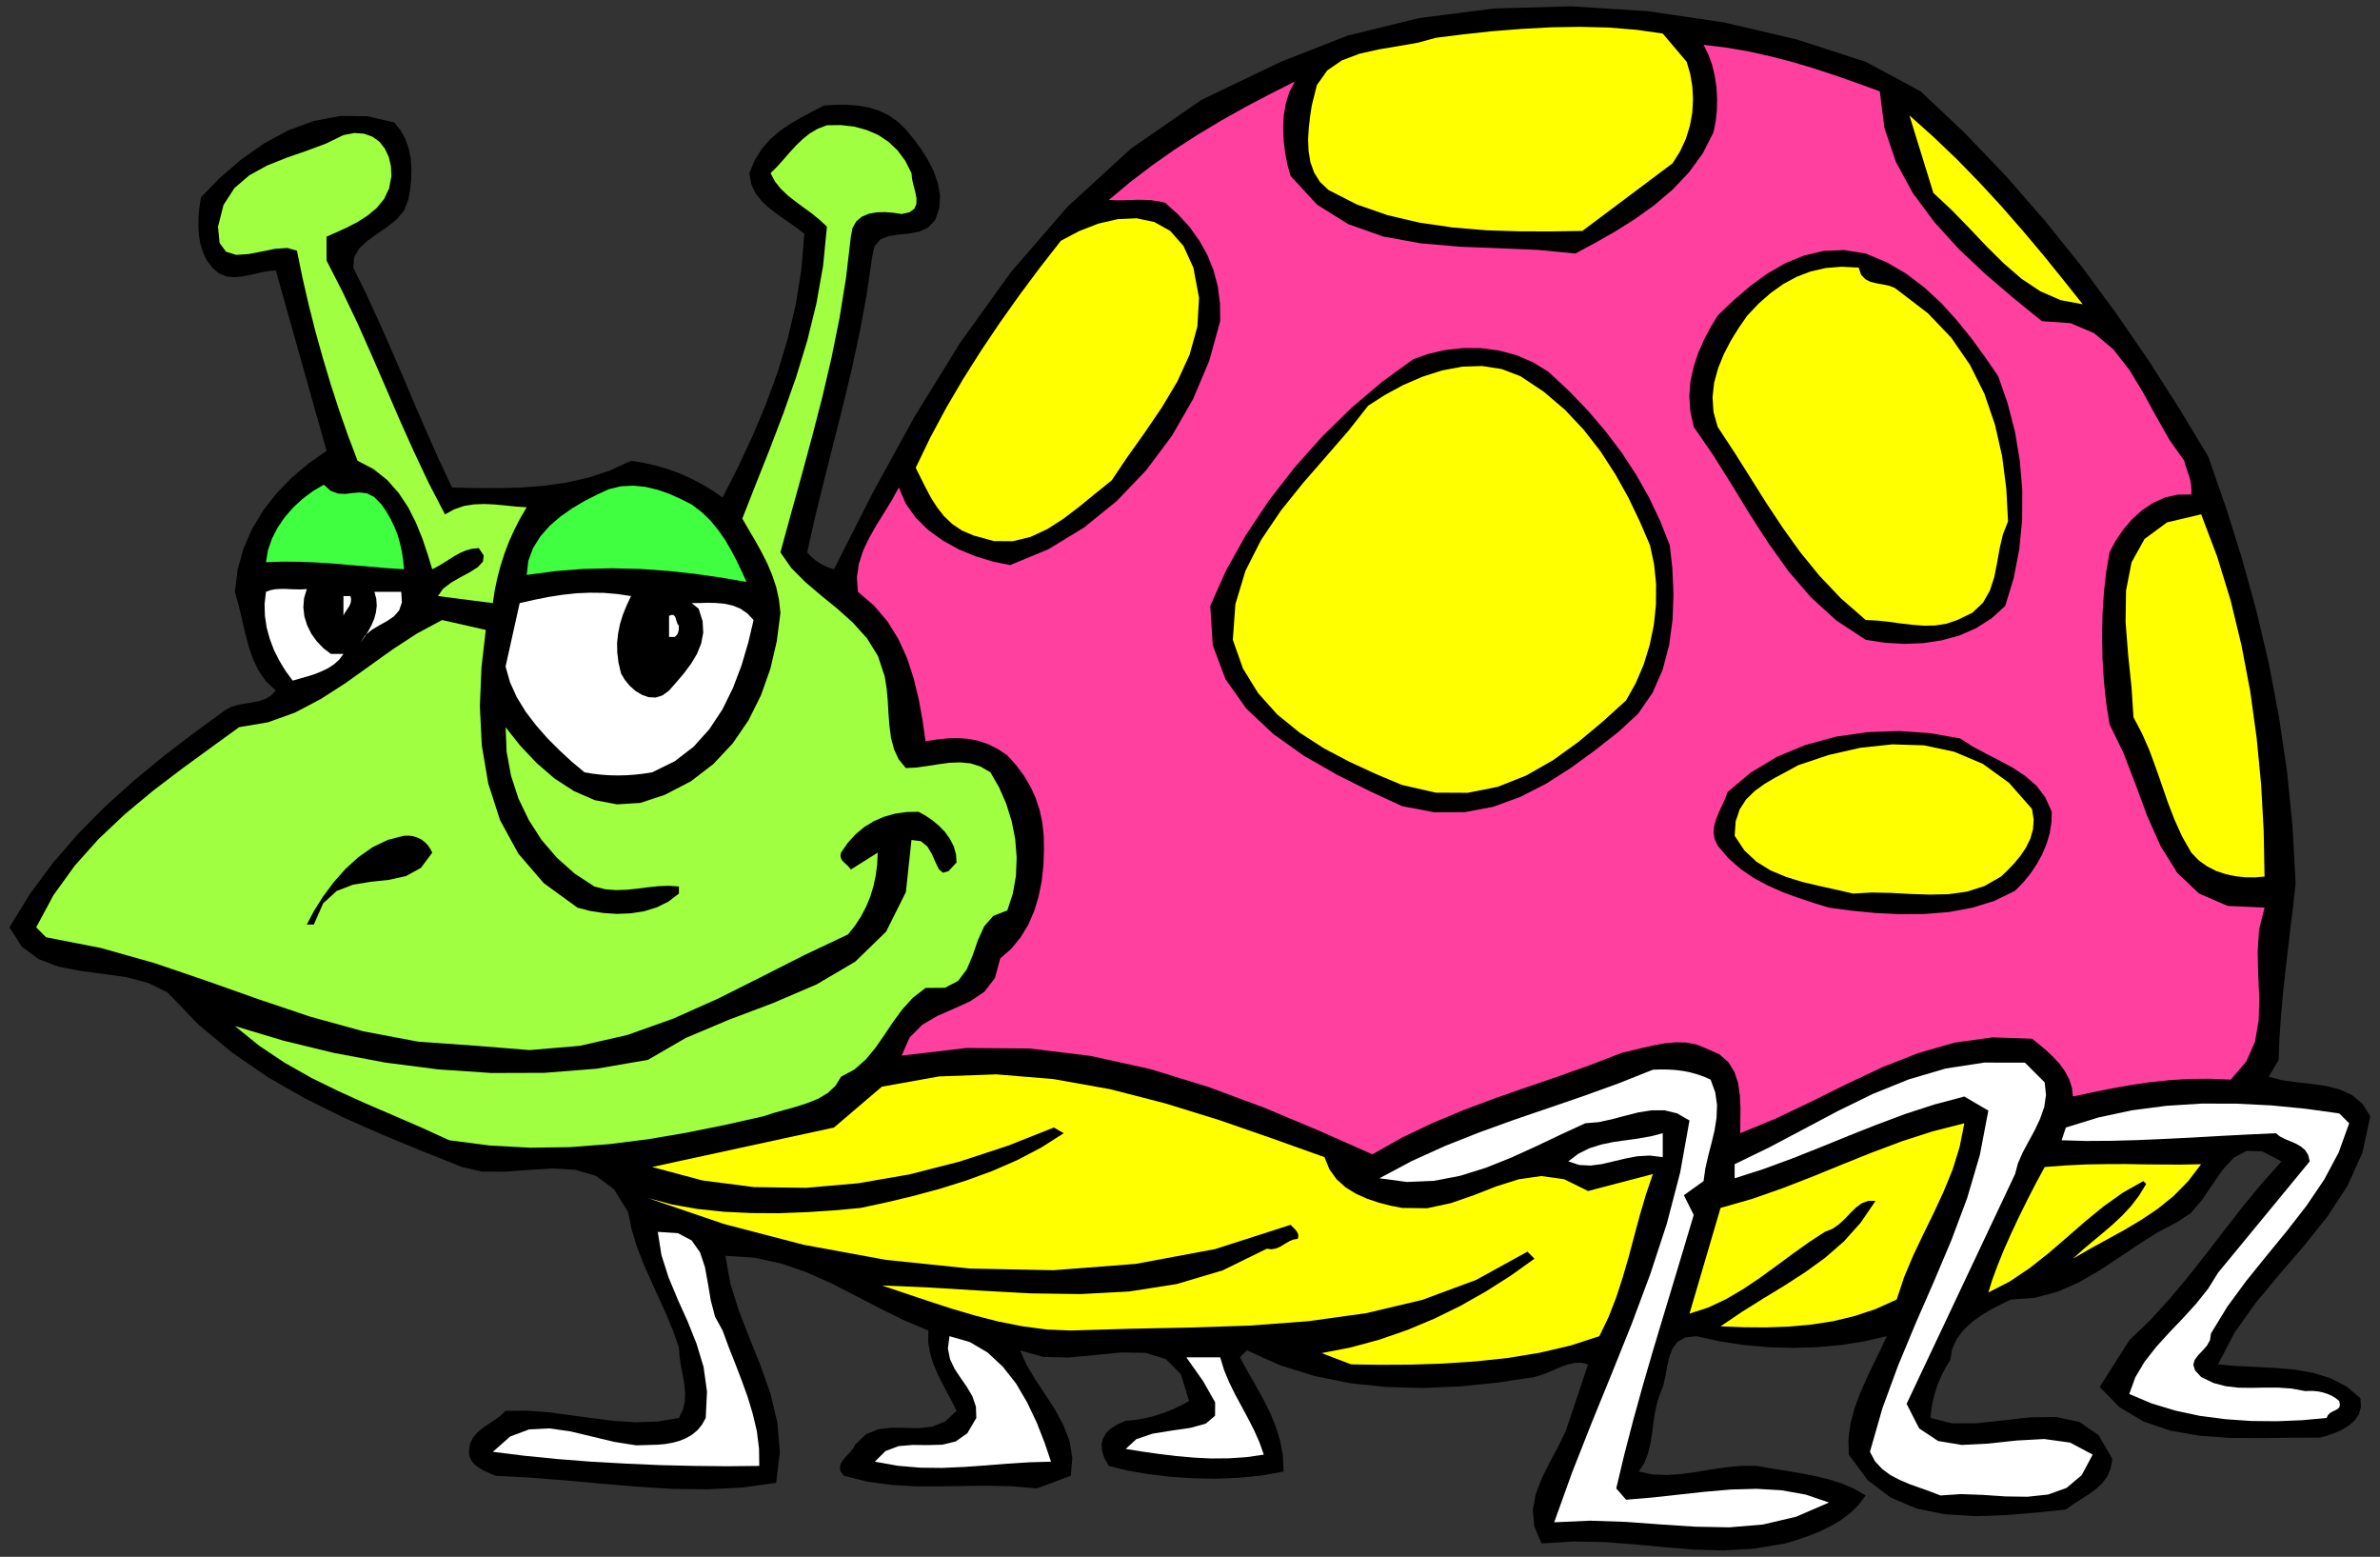 <?xml version="1.0" encoding="UTF-8" standalone="no"?>
<svg
   xmlns:dc="http://purl.org/dc/elements/1.1/"
   xmlns:cc="http://creativecommons.org/ns#"
   xmlns:rdf="http://www.w3.org/1999/02/22-rdf-syntax-ns#"
   xmlns:svg="http://www.w3.org/2000/svg"
   xmlns="http://www.w3.org/2000/svg"
   xmlns:sodipodi="http://sodipodi.sourceforge.net/DTD/sodipodi-0.dtd"
   xmlns:inkscape="http://www.inkscape.org/namespaces/inkscape"
   version="1.0"
   width="2496.82mm"
   height="1632.712mm"
   id="svg71"
   sodipodi:docname="GC000117.WMF">
  <rect width="100%" height="100%" fill="#333333" stroke="none"/>
  <sodipodi:namedview
     pagecolor="#ffffff"
     bordercolor="#666666"
     borderopacity="1"
     objecttolerance="10"
     gridtolerance="10"
     guidetolerance="10"
     inkscape:pageopacity="0"
     inkscape:pageshadow="2"
     inkscape:window-width="640"
     inkscape:window-height="480"
     id="namedview73" />
  <defs
     id="defs3">
    <pattern
       id="WMFhbasepattern"
       patternUnits="userSpaceOnUse"
       width="6"
       height="6"
       x="0"
       y="0" />
  </defs>
  <path
     style="fill:none;stroke:none;"
     d="  M 0,6170.24   L 9436.16,6170.24   L 9436.16,0   L 0,0   z "
     id="path5" />
  <path
     style="fill:#000000;fill-rule:evenodd;fill-opacity:1;stroke:none;"
     d="  M 7615.654,362.152   L 7788.657,525.613   L 7952.138,696.056   L 8106.413,872.848   L 8252.434,1054.4   L 8389.567,1240.396   L 8519.082,1428.614   L 8640.66,1619.053   L 8755.573,1809.493   L 8825.727,2010.406   L 8889.532,2213.542   L 8946.353,2419.851   L 8995.874,2629.017   L 9036.188,2841.992   L 9068.249,3058.459   L 9090.153,3278.733   L 9102.215,3502.817   L 9093.01,3584.706   L 9082.852,3669.452   L 9072.376,3757.054   L 9062.218,3845.926   L 9052.378,3935.75   L 9044.442,4025.574   L 9038.093,4114.445   L 9034.918,4201.096   L 8995.874,4268.067   L 9048.568,4281.715   L 9105.707,4289.65   L 9164.116,4296.315   L 9222.207,4304.568   L 9276.806,4318.533   L 9326.009,4340.751   L 9366.959,4375.03   L 9398.385,4424.544   L 9366.959,4569.913   L 9307.598,4700.999   L 9227.921,4822.563   L 9136.181,4937.462   L 9038.728,5050.138   L 8944.449,5163.767   L 8860.328,5281.84   L 8794.618,5408.165   L 8869.216,5414.83   L 8946.353,5418.321   L 9023.491,5422.448   L 9099.993,5429.113   L 9173.004,5442.126   L 9241.888,5463.392   L 9304.423,5496.084   L 9359.34,5542.424   L 9361.245,5577.338   L 9352.674,5606.856   L 9335.215,5631.931   L 9311.407,5651.927   L 9283.472,5668.749   L 9253.633,5681.445   L 9223.794,5691.602   L 9197.129,5698.585   L 9080.312,5698.902   L 8960.003,5700.489   L 8838.424,5699.537   L 8719.068,5690.65   L 8604.79,5670.654   L 8499.083,5634.47   L 8404.804,5578.608   L 8325.445,5497.671   L 8442.579,5313.262   L 8527.335,5231.056   L 8606.695,5143.771   L 8681.927,5053.312   L 8754.938,4960.632   L 8826.044,4868.269   L 8897.468,4776.54   L 8970.479,4688.303   L 9046.346,4603.558   L 8968.891,4563.565   L 8906.674,4561.978   L 8855.566,4589.909   L 8812.077,4637.837   L 8771.445,4696.873   L 8730.813,4756.861   L 8685.737,4809.232   L 8632.725,4843.829   L 8552.413,4886.36   L 8475.275,4935.24   L 8398.773,4986.976   L 8321.635,5037.442   L 8241.959,5083.465   L 8158.472,5119.966   L 8069.272,5144.088   L 7973.089,5151.071   L 7935.314,5169.48   L 7895.951,5189.794   L 7856.589,5213.282   L 7819.449,5239.943   L 7786.118,5271.048   L 7759.135,5306.279   L 7740.724,5346.272   L 7732.788,5391.342   L 7716.599,5417.052   L 7702.314,5443.713   L 7689.617,5471.327   L 7678.824,5499.893   L 7669.618,5529.411   L 7662.634,5558.929   L 7657.555,5589.717   L 7654.698,5620.505   L 7740.089,5642.088   L 7838.495,5641.453   L 7943.884,5630.027   L 8050.543,5617.965   L 8152.441,5616.696   L 8244.815,5636.375   L 8320.683,5688.428   L 8375.6,5782.696   L 8368.934,5821.101   L 8355.284,5852.841   L 8335.285,5879.502   L 8310.525,5902.355   L 8281.956,5922.986   L 8251.799,5942.347   L 8221.008,5962.343   L 8191.168,5983.609   L 8075.939,5995.353   L 7955.947,6005.51   L 7834.051,6009.953   L 7714.694,6002.653   L 7600.734,5980.118   L 7496.297,5935.999   L 7404.875,5866.489   L 7330.594,5765.873   L 7329.007,5703.981   L 7337.26,5643.04   L 7352.815,5583.686   L 7374.401,5524.967   L 7399.478,5467.518   L 7426.778,5410.069   L 7454.712,5353.255   L 7481.377,5296.44   L 7392.812,5316.754   L 7300.438,5331.354   L 7204.889,5339.924   L 7108.07,5342.78   L 7010.299,5339.924   L 6913.481,5331.354   L 6818.567,5316.754   L 6726.827,5296.44   L 6682.069,5301.519   L 6651.277,5318.975   L 6630.961,5345.954   L 6618.581,5379.599   L 6610.01,5417.369   L 6603.344,5456.092   L 6594.773,5493.228   L 6581.758,5525.602   L 6569.378,5564.642   L 6561.125,5604.635   L 6555.093,5645.262   L 6550.014,5685.572   L 6543.031,5725.564   L 6533.507,5763.969   L 6518.905,5799.835   L 6497.954,5832.845   L 6552.871,5844.588   L 6609.375,5846.81   L 6667.149,5842.684   L 6726.192,5834.432   L 6785.553,5824.592   L 6845.549,5815.705   L 6906.18,5810.309   L 6967.128,5810.627   L 7024.267,5820.783   L 7082.358,5829.988   L 7140.131,5839.828   L 7196.953,5850.619   L 7251.87,5863.95   L 7304.247,5880.772   L 7353.132,5901.72   L 7397.574,5927.747   L 7369.322,5965.2   L 7335.673,5997.892   L 7297.898,6026.141   L 7256.949,6050.263   L 7213.46,6071.212   L 7168.701,6088.986   L 7123.307,6104.538   L 7079.183,6117.869   L 6953.795,6138.818   L 6833.486,6145.483   L 6716.034,6142.309   L 6599.852,6132.787   L 6482.717,6121.678   L 6363.678,6112.473   L 6240.512,6110.252   L 6112.267,6117.869   L 6083.381,6050.263   L 6077.667,5984.561   L 6089.729,5920.447   L 6114.172,5857.602   L 6145.281,5795.709   L 6178.612,5733.816   L 6208.134,5671.923   L 6229.402,5609.396   L 6296.699,5408.165   L 6270.986,5401.817   L 6245.274,5402.134   L 6218.609,5407.847   L 6192.262,5416.734   L 6165.279,5428.161   L 6138.297,5439.904   L 6111.315,5450.696   L 6084.333,5458.314   L 5936.724,5480.532   L 5788.798,5495.449   L 5641.19,5501.797   L 5495.168,5497.671   L 5351.051,5482.436   L 5210.744,5453.87   L 5074.563,5411.339   L 4944.096,5352.302   L 4916.161,5380.233   L 4946,5434.509   L 4976.792,5488.149   L 5006.631,5541.79   L 5034.248,5596.065   L 5057.421,5651.927   L 5075.515,5709.694   L 5086.625,5770   L 5089.482,5832.845   L 5002.504,5848.715   L 4912.035,5857.602   L 4819.025,5861.411   L 4726.016,5859.506   L 4634.911,5853.158   L 4548.568,5842.367   L 4468.256,5828.401   L 4396.515,5810.627   L 4379.374,5780.474   L 4369.851,5752.225   L 4367.628,5726.199   L 4373.342,5702.394   L 4385.405,5681.128   L 4404.769,5662.084   L 4430.799,5645.897   L 4463.495,5631.614   L 4496.508,5628.757   L 4529.204,5623.679   L 4561.583,5616.696   L 4593.327,5607.491   L 4624.436,5596.7   L 4654.91,5584.004   L 4685.066,5569.721   L 4714.906,5553.533   L 4682.209,5447.205   L 4622.531,5387.216   L 4541.902,5362.459   L 4446.671,5360.872   L 4342.868,5371.029   L 4237.162,5380.868   L 4135.581,5378.646   L 4044.477,5352.302   L 4070.824,5411.021   L 4105.425,5468.788   L 4144.152,5527.189   L 4182.562,5586.543   L 4215.893,5648.118   L 4240.653,5711.598   L 4251.764,5778.887   L 4245.732,5849.667   L 4111.456,5899.816   L 4013.368,5891.564   L 3916.232,5889.024   L 3819.731,5890.294   L 3724.182,5891.564   L 3628.95,5891.564   L 3534.354,5885.85   L 3440.075,5873.154   L 3345.796,5849.667   L 3332.463,5831.892   L 3329.924,5815.07   L 3334.686,5799.2   L 3345.161,5783.965   L 3357.858,5769.682   L 3371.508,5755.399   L 3382.936,5741.116   L 3390.555,5726.516   L 3433.409,5685.572   L 3482.294,5665.258   L 3534.354,5659.227   L 3589.271,5659.862   L 3643.87,5661.132   L 3697.517,5654.784   L 3747.355,5634.47   L 3792.748,5592.574   L 3774.655,5555.438   L 3754.656,5517.985   L 3734.657,5480.532   L 3715.928,5441.809   L 3699.422,5402.769   L 3687.359,5361.824   L 3680.375,5318.975   L 3681.01,5273.905   L 3581.97,5232.325   L 3485.786,5184.716   L 3390.555,5135.201   L 3295.323,5086.322   L 3197.235,5042.838   L 3096.29,5007.924   L 2989.631,4985.072   L 2876.305,4977.771   L 2895.986,5088.226   L 2930.27,5197.094   L 2972.489,5305.962   L 3016.613,5415.147   L 3055.34,5526.237   L 3082.64,5639.866   L 3092.163,5756.669   L 3077.561,5877.598   L 2943.602,5896.324   L 2807.738,5903.307   L 2669.336,5901.72   L 2529.663,5893.15   L 2388.72,5881.407   L 2247.461,5868.393   L 2105.883,5857.284   L 1965.576,5849.667   L 1949.386,5843.319   L 1932.245,5835.701   L 1914.468,5827.449   L 1897.644,5816.975   L 1882.09,5805.231   L 1870.027,5790.948   L 1862.091,5774.443   L 1859.234,5754.765   L 1863.043,5724.612   L 1874.471,5699.854   L 1891.613,5679.224   L 1912.881,5661.132   L 1936.054,5645.262   L 1960.497,5629.074   L 1983.67,5612.252   L 2004.62,5592.574   L 2089.059,5591.621   L 2174.767,5597.969   L 2261.11,5609.396   L 2348.088,5621.457   L 2434.749,5632.248   L 2521.41,5637.644   L 2607.118,5634.788   L 2691.874,5620.505   L 2707.746,5588.447   L 2715.364,5554.168   L 2716.316,5519.254   L 2712.825,5483.071   L 2706.476,5447.205   L 2699.492,5411.021   L 2694.096,5375.79   L 2691.874,5341.193   L 2668.066,5273.27   L 2640.449,5206.616   L 2610.61,5140.914   L 2580.77,5075.213   L 2551.566,5009.829   L 2525.854,4942.857   L 2504.903,4874.934   L 2490.618,4804.789   L 2434.749,4714.013   L 2363.008,4660.69   L 2279.204,4636.567   L 2188.1,4631.489   L 2093.186,4637.519   L 1999.224,4644.502   L 1910.341,4643.867   L 1831.299,4625.776   L 1675.12,4563.248   L 1518.94,4498.816   L 1363.713,4430.575   L 1211.343,4355.034   L 1063.417,4270.606   L 921.84,4173.482   L 787.564,4062.075   L 663.128,3932.893   L 585.673,3895.44   L 499.965,3873.222   L 409.178,3860.209   L 318.708,3848.465   L 231.73,3831.643   L 153.005,3801.807   L 86.661,3752.61   L 37.458,3675.8   L 118.087,3544.397   L 209.192,3421.246   L 308.867,3306.03   L 416.479,3197.479   L 529.804,3095.277   L 647.891,2997.835   L 769.152,2905.155   L 892.318,2815.331   L 916.443,2802.317   L 942.473,2794.065   L 969.455,2788.987   L 997.073,2784.86   L 1023.737,2779.782   L 1049.45,2771.53   L 1072.94,2758.199   L 1093.574,2737.251   L 1054.529,2700.432   L 1024.69,2657.583   L 1002.152,2609.973   L 985.01,2558.555   L 971.043,2505.549   L 958.663,2451.274   L 945.965,2397.951   L 931.363,2345.897   L 942.156,2258.295   L 965.329,2174.819   L 999.612,2096.422   L 1044.053,2022.785   L 1096.748,1955.179   L 1157.061,1892.969   L 1223.406,1837.106   L 1294.829,1787.275   L 1093.574,1071.857   L 1061.195,1074.714   L 1028.181,1081.379   L 994.533,1089.314   L 961.519,1095.662   L 928.506,1098.836   L 897.714,1095.662   L 868.51,1083.918   L 842.163,1060.748   L 819.942,1031.865   L 804.388,999.173   L 793.912,964.259   L 788.198,927.44   L 786.294,890.305   L 787.564,852.852   L 791.373,816.351   L 797.404,781.437   L 872.954,703.991   L 957.075,631.624   L 1047.863,568.145   L 1144.364,516.091   L 1245.309,479.273   L 1349.746,459.594   L 1455.77,460.546   L 1563.064,485.303   L 1588.459,516.726   L 1607.506,551.64   L 1620.521,589.093   L 1628.457,628.45   L 1631.313,669.395   L 1630.361,710.974   L 1625.917,752.236   L 1618.934,792.546   L 1602.109,834.442   L 1572.905,869.356   L 1535.447,899.509   L 1495.133,926.806   L 1456.405,954.737   L 1424.661,984.572   L 1404.345,1019.486   L 1400.854,1060.748   L 1453.548,1168.346   L 1503.386,1276.58   L 1551.319,1385.447   L 1598.617,1494.633   L 1644.963,1604.453   L 1692.579,1713.956   L 1741.147,1823.458   L 1792.255,1932.326   L 1882.407,1934.548   L 1973.512,1934.865   L 2064.616,1932.644   L 2155.404,1925.661   L 2244.604,1913.282   L 2332.534,1893.286   L 2418.56,1865.038   L 2502.046,1826.315   L 2551.566,1834.567   L 2600.134,1845.359   L 2647.432,1859.324   L 2693.778,1876.147   L 2738.537,1896.143   L 2782.343,1918.678   L 2824.245,1944.07   L 2865.195,1971.684   L 2926.46,1851.389   L 2983.917,1728.238   L 3036.611,1602.866   L 3083.592,1474.319   L 3123.272,1342.916   L 3155.016,1208.021   L 3177.236,1069.318   L 3189.299,926.488   L 3155.968,900.779   L 3120.415,876.022   L 3084.544,851.265   L 3050.896,825.555   L 3020.422,797.624   L 2995.662,765.884   L 2978.52,729.066   L 2971.219,686.217   L 2992.805,634.481   L 3020.422,590.362   L 3052.801,553.227   L 3089.941,520.852   L 3130.256,492.921   L 3174.062,467.212   L 3219.773,442.772   L 3267.706,418.015   L 3313.1,415.476   L 3358.176,415.158   L 3401.665,418.65   L 3444.202,425.95   L 3484.516,438.646   L 3522.926,456.737   L 3558.797,481.495   L 3591.81,513.234   L 3621.649,549.418   L 3651.488,589.728   L 3679.106,633.529   L 3702.596,679.552   L 3719.103,727.479   L 3727.356,775.724   L 3724.499,823.968   L 3708.945,870.626   L 3680.375,901.731   L 3644.505,918.236   L 3603.873,925.853   L 3562.289,929.662   L 3522.926,936.01   L 3490.23,949.658   L 3467.057,976.32   L 3457.534,1021.708   L 3436.583,1166.759   L 3409.918,1311.811   L 3378.492,1457.814   L 3343.574,1603.501   L 3306.434,1750.139   L 3269.611,1896.46   L 3233.423,2043.099   L 3200.409,2189.419   L 3211.202,2201.798   L 3223.265,2212.59   L 3235.645,2222.746   L 3249.295,2231.634   L 3262.945,2239.569   L 3277.229,2246.234   L 3291.831,2251.947   L 3306.751,2256.391   L 3458.804,1956.448   L 3624.189,1654.919   L 3806.081,1360.055   L 4007.971,1079.157   L 4232.4,819.842   L 4483.811,589.41   L 4764.426,395.479   L 5078.372,245.032   L 5343.115,141.243   L 5627.54,71.415   L 5924.662,33.644   L 6229.402,25.075   L 6534.777,44.436   L 6835.391,88.872   L 7124.577,156.478   L 7397.574,245.032   L 7615.654,362.152  z "
     id="path7" />
  <path
     style="fill:#ffff00;fill-rule:evenodd;fill-opacity:1;stroke:none;"
     d="  M 6687.782,245.032   L 6701.75,292.959   L 6710.32,342.791   L 6712.86,394.21   L 6710.003,446.263   L 6700.48,498.634   L 6684.608,550.053   L 6661.435,600.202   L 6631.913,647.177   L 6274.161,915.379   L 6152.582,917.284   L 6024.972,916.966   L 5893.235,912.84   L 5760.546,901.731   L 5628.809,882.687   L 5501.517,852.852   L 5380.256,810.638   L 5268.2,753.506   L 5233.917,721.448   L 5210.426,683.995   L 5195.824,642.733   L 5188.523,598.297   L 5186.618,552.909   L 5189.475,506.886   L 5194.554,461.498   L 5201.221,418.015   L 5221.537,337.078   L 5262.803,278.994   L 5320.577,239.319   L 5390.413,212.975   L 5466.916,195.835   L 5545.958,182.505   L 5622.778,169.174   L 5692.932,149.812   L 5802.131,136.164   L 5915.773,123.786   L 6031.956,114.581   L 6149.09,108.233   L 6264.955,106.329   L 6378.915,109.185   L 6488.431,118.072   L 6592.868,132.99   L 6687.782,245.032  z "
     id="path9" />
  <path
     style="fill:#ff409f;fill-rule:evenodd;fill-opacity:1;stroke:none;"
     d="  M 7453.443,362.152   L 7471.854,507.521   L 7517.248,641.464   L 7584.544,765.567   L 7669.935,880.465   L 7767.706,988.064   L 7874.365,1088.362   L 7985.469,1183.264   L 8096.255,1273.088   L 8209.897,1281.023   L 8302.907,1320.381   L 8379.092,1384.495   L 8443.214,1466.067   L 8498.766,1558.43   L 8550.826,1653.65   L 8603.203,1745.378   L 8660.659,1826.315   L 8664.786,1842.82   L 8670.182,1858.372   L 8675.261,1873.925   L 8680.658,1889.16   L 8684.784,1905.347   L 8687.959,1922.169   L 8689.228,1940.579   L 8688.594,1960.257   L 8634.947,1960.575   L 8584.157,1972.001   L 8536.541,1993.584   L 8492.735,2022.785   L 8453.055,2058.968   L 8418.137,2099.596   L 8388.297,2144.031   L 8364.489,2189.419   L 8351.475,2264.961   L 8342.269,2346.532   L 8336.555,2432.865   L 8334.968,2522.054   L 8336.555,2612.513   L 8342.269,2702.019   L 8351.475,2788.987   L 8364.489,2871.193   L 8419.089,2983.235   L 8466.705,3106.703   L 8513.368,3233.345   L 8567.015,3353.957   L 8633.042,3459.968   L 8719.385,3541.857   L 8832.393,3590.737   L 8979.049,3597.72   L 8957.464,3684.052   L 8951.75,3773.559   L 8953.972,3864.652   L 8958.099,3955.428   L 8955.876,4044.3   L 8941.274,4129.046   L 8906.356,4208.078   L 8845.091,4279.493   L 8761.922,4276.002   L 8680.975,4276.636   L 8601.616,4281.715   L 8523.526,4289.967   L 8446.388,4301.394   L 8370.203,4315.042   L 8294.336,4330.277   L 8219.103,4346.464   L 8214.976,4310.281   L 8203.866,4276.319   L 8186.724,4244.897   L 8165.139,4215.378   L 8139.743,4188.4   L 8112.761,4162.69   L 8084.509,4139.203   L 8056.892,4117.302   L 7900.713,4111.906   L 7750.247,4132.855   L 7604.226,4174.751   L 7461.696,4231.248   L 7321.071,4297.585   L 7181.398,4366.778   L 7041.091,4433.749   L 6900.148,4491.833   L 6900.466,4442.636   L 6901.101,4391.852   L 6898.561,4341.386   L 6891.578,4292.824   L 6876.975,4248.705   L 6852.85,4209.983   L 6816.662,4178.56   L 6766.19,4156.342   L 6726.827,4140.155   L 6686.195,4132.537   L 6643.658,4131.585   L 6600.487,4135.711   L 6556.681,4143.646   L 6513.509,4153.486   L 6470.972,4163.96   L 6430.658,4173.164   L 6305.904,4221.409   L 6180.199,4266.162   L 6053.541,4309.646   L 5927.519,4353.447   L 5802.448,4400.422   L 5679.282,4451.841   L 5558.338,4509.608   L 5441.521,4575.627   L 5229.472,4481.676   L 5012.345,4390.583   L 4789.186,4307.742   L 4560.631,4237.596   L 4324.774,4185.543   L 4082.569,4156.025   L 3832.428,4154.12   L 3574.986,4184.273   L 3606.73,4112.541   L 3656.25,4062.392   L 3716.881,4026.843   L 3782.908,3997.96   L 3847.03,3968.759   L 3903.217,3930.989   L 3944.801,3877.031   L 3966.07,3798.951   L 4010.193,3760.228   L 4047.016,3715.157   L 4077.173,3665.326   L 4100.663,3611.05   L 4118.122,3553.601   L 4130.185,3493.295   L 4137.169,3431.403   L 4139.391,3368.557   L 4138.438,3313.647   L 4133.042,3260.959   L 4121.932,3210.493   L 4106.377,3162.565   L 4085.426,3117.177   L 4059.714,3074.011   L 4029.24,3033.066   L 3994.004,2994.026   L 3955.912,2968.635   L 3917.819,2949.591   L 3879.409,2936.577   L 3840.047,2928.642   L 3799.415,2925.786   L 3757.83,2926.738   L 3714.659,2931.181   L 3669.9,2938.164   L 3657.837,2854.371   L 3642.6,2770.577   L 3622.602,2688.371   L 3596.572,2608.704   L 3562.289,2533.48   L 3519.434,2463.97   L 3466.105,2401.125   L 3401.665,2345.897   L 3397.538,2289.083   L 3405.474,2234.49   L 3422.616,2182.119   L 3447.059,2131.018   L 3475.311,2081.186   L 3506.102,2031.672   L 3536.259,1982.475   L 3563.876,1932.326   L 3591.175,1996.123   L 3631.173,2052.303   L 3680.693,2101.183   L 3738.466,2142.762   L 3801.637,2177.676   L 3868.616,2205.289   L 3937.183,2226.238   L 4005.432,2239.886   L 4156.215,2177.358   L 4297.792,2091.343   L 4427.942,1985.967   L 4545.076,1863.451   L 4646.339,1727.921   L 4730.46,1582.235   L 4794.9,1429.566   L 4838.072,1273.088   L 4837.437,1203.578   L 4828.866,1136.289   L 4812.042,1072.492   L 4787.599,1011.234   L 4755.538,954.102   L 4716.81,899.827   L 4671.099,849.995   L 4619.992,803.655   L 4589.835,797.307   L 4562.218,793.498   L 4535.553,792.228   L 4510.158,791.911   L 4484.128,792.863   L 4457.146,793.815   L 4428.259,794.133   L 4396.515,792.546   L 4481.271,721.766   L 4568.884,655.112   L 4658.402,592.267   L 4750.459,532.913   L 4843.785,477.051   L 4939.334,423.411   L 5036.153,372.627   L 5134.241,323.112   L 5112.655,364.057   L 5098.371,409.445   L 5090.117,458.007   L 5087.895,508.473   L 5090.117,559.257   L 5096.149,608.772   L 5105.354,655.429   L 5117.417,697.643   L 5222.171,811.272   L 5346.29,888.718   L 5484.693,937.597   L 5633.571,964.576   L 5788.163,977.907   L 5944.66,983.937   L 6098.618,990.603   L 6246.226,1004.886   L 6323.364,963.624   L 6403.041,918.236   L 6482.4,868.404   L 6559.855,812.859   L 6631.596,751.919   L 6696.353,683.678   L 6751.27,608.454   L 6794.124,524.343   L 6802.695,481.495   L 6807.457,436.741   L 6808.409,391.036   L 6805.869,345.013   L 6798.886,299.942   L 6788.41,256.459   L 6773.491,215.514   L 6754.762,177.744   L 6845.867,188.853   L 6936.019,204.405   L 7024.584,224.401   L 7112.514,247.254   L 7198.857,273.281   L 7284.248,301.529   L 7369.004,331.365   L 7453.443,362.152  z "
     id="path11" />
  <path
     style="fill:#ffff00;fill-rule:evenodd;fill-opacity:1;stroke:none;"
     d="  M 8258.148,1206.117   L 8170.217,1189.612   L 8090.223,1154.698   L 8015.625,1105.184   L 7945.154,1044.243   L 7876.587,976.32   L 7808.656,904.588   L 7738.819,832.855   L 7665.809,764.615   L 7570.895,457.372   L 7667.078,543.387   L 7760.405,632.577   L 7850.24,724.94   L 7937.218,819.207   L 8021.022,915.379   L 8102.603,1012.186   L 8181.328,1109.628   L 8258.148,1206.117  z "
     id="path13" />
  <path
     style="fill:#9fff40;fill-rule:evenodd;fill-opacity:1;stroke:none;"
     d="  M 3614.031,686.217   L 3616.57,710.657   L 3622.602,736.049   L 3629.268,762.075   L 3634.03,786.515   L 3633.395,809.051   L 3625.459,827.46   L 3606.73,841.108   L 3574.986,848.408   L 3542.29,843.33   L 3508.959,840.79   L 3475.628,841.743   L 3444.836,847.138   L 3417.219,858.882   L 3395.634,876.974   L 3380.396,903.318   L 3373.73,937.915   L 3354.684,1100.105   L 3328.972,1259.44   L 3297.228,1416.87   L 3261.04,1572.078   L 3221.043,1726.969   L 3179.458,1880.908   L 3136.604,2035.164   L 3094.385,2189.419   L 3137.239,2250.995   L 3192.473,2306.54   L 3254.691,2359.546   L 3319.766,2412.551   L 3381.984,2468.413   L 3437.535,2529.989   L 3481.024,2600.134   L 3508.007,2681.388   L 3515.625,2728.998   L 3520.069,2778.512   L 3522.926,2828.662   L 3526.735,2877.858   L 3533.084,2925.468   L 3544.829,2969.904   L 3563.558,3010.214   L 3591.81,3044.493   L 3634.03,3042.271   L 3676.884,3036.24   L 3720.055,3029.575   L 3763.544,3023.545   L 3806.081,3021.958   L 3847.665,3025.766   L 3887.98,3038.462   L 3927.025,3061.315   L 3961.625,3121.303   L 3989.877,3186.37   L 4011.463,3255.563   L 4025.43,3326.661   L 4031.144,3399.345   L 4028.287,3471.712   L 4015.907,3542.175   L 3994.004,3608.829   L 3938.452,3630.412   L 3902.265,3671.991   L 3877.504,3726.584   L 3857.188,3785.62   L 3833.381,3842.434   L 3799.097,3888.14   L 3746.72,3915.436   L 3669.9,3916.071   L 3620.062,3954.476   L 3578.16,4000.499   L 3541.02,4050.966   L 3506.419,4102.702   L 3470.866,4153.803   L 3432.456,4200.143   L 3387.698,4239.501   L 3334.686,4268.067   L 3312.782,4303.933   L 3282.626,4332.181   L 3245.485,4354.399   L 3203.901,4371.539   L 3159.142,4386.139   L 3113.749,4398.835   L 3068.99,4411.214   L 3027.406,4424.544   L 2874.401,4459.141   L 2721.395,4489.929   L 2568.073,4515.956   L 2414.433,4535.317   L 2258.888,4547.061   L 2102.074,4549.282   L 1942.72,4540.713   L 1781.144,4519.764   L 1671.311,4469.615   L 1560.842,4421.688   L 1450.691,4374.395   L 1341.493,4324.881   L 1233.881,4272.193   L 1129.127,4212.839   L 1027.864,4145.233   L 931.363,4067.153   L 1122.46,4124.602   L 1322.129,4173.164   L 1527.829,4211.887   L 1737.338,4238.866   L 1948.117,4253.149   L 2158.895,4252.514   L 2366.182,4236.009   L 2569.025,4201.096   L 2719.173,4114.128   L 2889.32,4042.396   L 3066.45,3975.425   L 3238.184,3901.788   L 3391.189,3811.647   L 3513.403,3692.939   L 3591.81,3536.144   L 3614.031,3329.517   L 3651.171,3334.278   L 3677.201,3355.544   L 3695.295,3386.014   L 3709.58,3418.389   L 3722.595,3445.368   L 3738.784,3459.334   L 3761.005,3452.986   L 3792.748,3418.706   L 3790.526,3386.014   L 3781.638,3354.592   L 3766.401,3325.074   L 3746.72,3297.46   L 3722.595,3273.02   L 3696.565,3251.12   L 3669.265,3232.711   L 3641.965,3217.793   L 3594.35,3218.745   L 3548.956,3225.093   L 3505.467,3237.472   L 3465.153,3254.929   L 3427.06,3278.099   L 3392.777,3306.665   L 3361.668,3340.626   L 3334.686,3379.666   L 3332.463,3391.728   L 3334.368,3401.567   L 3338.812,3410.137   L 3345.796,3417.437   L 3353.414,3424.737   L 3361.033,3431.72   L 3368.017,3439.02   L 3373.73,3446.638   L 3480.072,3379.666   L 3478.167,3425.372   L 3472.454,3469.808   L 3463.248,3512.974   L 3450.55,3554.553   L 3433.726,3594.863   L 3413.727,3632.951   L 3389.92,3669.452   L 3362.62,3703.731   L 3188.347,3786.255   L 3016.295,3873.54   L 2843.926,3959.872   L 2668.701,4037.952   L 2487.761,4102.384   L 2298.885,4145.551   L 2099.535,4162.373   L 1887.168,4145.233   L 1658.296,4129.046   L 1439.899,4087.784   L 1228.485,4029.383   L 1022.15,3959.872   L 817.085,3887.188   L 610.751,3817.043   L 399.972,3757.689   L 182.527,3715.157   L 143.482,3675.8   L 212.049,3548.205   L 295.852,3432.037   L 391.084,3325.391   L 495.521,3226.997   L 605.672,3135.269   L 719.949,3048.302   L 834.862,2964.508   L 948.187,2882.302   L 1063.1,2862.941   L 1170.394,2824.218   L 1271.656,2770.895   L 1369.427,2708.05   L 1464.024,2640.444   L 1558.62,2572.838   L 1654.169,2510.628   L 1752.892,2457.622   L 1926.213,2496.979   L 1909.072,2645.84   L 1902.723,2799.461   L 1910.341,2954.669   L 1936.054,3106.068   L 1982.717,3250.802   L 2055.093,3383.475   L 2156.038,3500.595   L 2289.68,3597.72   L 2339.518,3610.733   L 2392.53,3618.985   L 2446.812,3622.477   L 2501.093,3620.255   L 2554.106,3612.003   L 2604.578,3596.45   L 2650.607,3573.597   L 2691.874,3541.857   L 2691.874,3513.926   L 2651.242,3511.07   L 2610.292,3512.657   L 2568.39,3517.1   L 2526.171,3522.496   L 2483.634,3526.94   L 2441.098,3528.209   L 2398.561,3524.718   L 2356.659,3513.926   L 2278.252,3462.508   L 2208.416,3400.297   L 2147.468,3329.517   L 2096.677,3250.485   L 2055.728,3165.422   L 2026.206,3074.646   L 2008.747,2980.061   L 2004.62,2882.302   L 2062.394,2955.304   L 2127.469,3024.179   L 2198.575,3085.755   L 2276.03,3135.904   L 2358.564,3171.77   L 2446.812,3188.275   L 2539.186,3182.561   L 2636.005,3150.504   L 2739.489,3096.864   L 2829.007,3027.988   L 2904.874,2947.051   L 2967.727,2855.323   L 3017.248,2755.977   L 3054.705,2650.283   L 3080.1,2541.098   L 3094.385,2429.691   L 3088.671,2377.002   L 3077.561,2326.853   L 3061.371,2278.609   L 3041.69,2232.268   L 3018.835,2187.198   L 2994.392,2143.079   L 2968.68,2099.596   L 2943.285,2055.477   L 2998.201,1915.821   L 3053.753,1775.848   L 3107.082,1635.558   L 3156.92,1493.998   L 3200.727,1350.534   L 3236.915,1203.895   L 3263.579,1053.765   L 3278.816,898.557   L 3249.612,871.261   L 3218.503,845.869   L 3186.124,822.381   L 3154.381,798.894   L 3123.907,775.089   L 3096.29,748.745   L 3072.799,719.544   L 3055.34,686.217   L 3081.37,660.508   L 3106.448,632.577   L 3130.89,604.328   L 3156.285,576.714   L 3182.633,551.322   L 3211.202,528.47   L 3242.946,510.06   L 3278.816,496.412   L 3333.733,495.778   L 3386.745,501.808   L 3435.948,515.139   L 3481.977,534.818   L 3522.926,562.114   L 3559.114,596.393   L 3589.588,637.655   L 3614.031,686.217  z "
     id="path15" />
  <path
     style="fill:#9fff40;fill-rule:evenodd;fill-opacity:1;stroke:none;"
     d="  M 1551.954,697.643   L 1543.066,746.523   L 1523.385,788.102   L 1494.498,823.651   L 1458.945,853.486   L 1418.63,879.513   L 1376.411,901.414   L 1334.192,920.775   L 1294.829,937.915   L 1294.829,1032.817   L 1358.634,1157.555   L 1418.313,1282.928   L 1474.499,1409.57   L 1529.416,1535.895   L 1584.015,1662.854   L 1640.519,1788.862   L 1699.88,1914.552   L 1764.32,2038.655   L 1802.095,2018.341   L 1840.505,2005.328   L 1879.55,1999.297   L 1919.865,1997.71   L 1960.497,1999.615   L 2002.081,2003.424   L 2044.618,2007.867   L 2088.424,2010.724   L 2062.077,2055.477   L 2038.904,2100.865   L 2017.953,2147.523   L 2000.176,2194.498   L 1984.622,2242.743   L 1971.924,2291.305   L 1961.449,2340.819   L 1954.148,2390.651   L 1736.386,2362.72   L 1756.384,2334.153   L 1788.128,2309.714   L 1825.586,2288.131   L 1863.361,2267.817   L 1894.787,2247.821   L 1915.103,2225.92   L 1917.96,2201.481   L 1898.279,2172.597   L 1871.614,2175.137   L 1847.171,2181.802   L 1823.998,2191.959   L 1801.778,2204.02   L 1779.874,2217.985   L 1758.289,2231.634   L 1736.068,2244.964   L 1713.847,2256.391   L 1695.436,2196.402   L 1674.485,2133.875   L 1648.773,2071.03   L 1617.981,2010.089   L 1580.206,1953.592   L 1535.13,1902.491   L 1481.165,1859.642   L 1417.678,1826.315   L 1380.538,1728.556   L 1345.302,1627.94   L 1311.971,1525.42   L 1280.545,1420.679   L 1251.023,1314.985   L 1224.041,1208.339   L 1199.281,1101.058   L 1177.377,993.777   L 1139.285,982.985   L 1091.352,986.159   L 1038.022,996.951   L 985.01,1007.108   L 936.124,1010.282   L 896.445,997.903   L 870.732,963.307   L 864.383,898.557   L 886.287,812.224   L 929.458,745.571   L 988.184,695.104   L 1058.338,656.381   L 1135.158,625.594   L 1214.835,597.98   L 1291.655,569.414   L 1361.809,535.452   L 1404.98,527.2   L 1443.708,529.739   L 1477.039,542.118   L 1504.973,562.114   L 1526.242,589.728   L 1541.479,622.102   L 1550.049,658.921   L 1551.954,697.643  z "
     id="path17" />
  <path
     style="fill:#ffff00;fill-rule:evenodd;fill-opacity:1;stroke:none;"
     d="  M 4731.73,1060.748   L 4754.268,1180.408   L 4747.602,1294.989   L 4716.81,1405.761   L 4668.242,1512.09   L 4606.659,1615.244   L 4539.045,1714.59   L 4470.478,1811.08   L 4407.626,1904.395   L 4343.186,1956.131   L 4280.016,2007.867   L 4216.528,2056.112   L 4152.406,2097.374   L 4085.426,2128.479   L 4015.272,2145.301   L 3940.357,2144.666   L 3860.045,2122.448   L 3813.699,2102.769   L 3775.289,2076.743   L 3742.911,2045.955   L 3715.928,2011.359   L 3692.121,1974.223   L 3671.17,1934.865   L 3650.854,1894.556   L 3630.855,1854.246   L 3687.994,1735.539   L 3751.164,1617.784   L 3819.096,1501.933   L 3891.472,1387.669   L 3966.704,1275.945   L 4044.794,1166.125   L 4124.788,1058.844   L 4206.37,954.419   L 4278.111,916.331   L 4354.296,886.496   L 4431.434,868.722   L 4506.666,865.23   L 4577.138,880.148   L 4639.99,915.379   L 4692.368,974.733   L 4731.73,1060.748  z "
     id="path19" />
  <path
     style="fill:#000000;fill-rule:evenodd;fill-opacity:1;stroke:none;"
     d="  M 7922.933,1491.141   L 7960.391,1598.74   L 7989.278,1710.782   L 8008.642,1825.68   L 8018.482,1942.483   L 8017.847,2059.921   L 8006.737,2176.406   L 7984.516,2290.987   L 7950.868,2401.76   L 7896.586,2450.956   L 7835.955,2489.679   L 7769.611,2518.88   L 7699.14,2538.241   L 7625.494,2549.35   L 7549.944,2552.207   L 7473.441,2547.763   L 7397.574,2536.019   L 7282.026,2460.161   L 7181.398,2368.75   L 7092.516,2265.595   L 7012.521,2153.871   L 6937.289,2037.385   L 6865.23,1919.313   L 6792.22,1803.145   L 6715.717,1692.055   L 6702.067,1630.162   L 6698.258,1569.856   L 6702.702,1511.772   L 6715.082,1454.958   L 6732.859,1400.683   L 6755.714,1348.312   L 6781.744,1298.48   L 6810.631,1250.87   L 6872.531,1191.516   L 6937.606,1135.654   L 7005.538,1085.823   L 7076.961,1044.243   L 7151.242,1013.456   L 7229.649,994.729   L 7311.548,991.238   L 7397.574,1004.886   L 7481.695,1040.117   L 7559.467,1085.823   L 7631.208,1140.415   L 7697.87,1201.991   L 7759.135,1269.914   L 7816.909,1341.329   L 7871.191,1415.918   L 7922.933,1491.141  z "
     id="path21" />
  <path
     style="fill:#ffff00;fill-rule:evenodd;fill-opacity:1;stroke:none;"
     d="  M 7531.85,1155.65   L 7644.54,1241.983   L 7737.232,1339.107   L 7810.878,1446.071   L 7868.334,1560.969   L 7909.918,1682.533   L 7938.488,1808.223   L 7954.995,1936.77   L 7961.978,2066.586   L 7941.662,2118.322   L 7928.647,2173.55   L 7918.489,2230.999   L 7907.379,2287.496   L 7889.92,2341.136   L 7862.62,2389.064   L 7820.718,2428.738   L 7760.723,2457.622   L 7717.868,2472.222   L 7673.745,2479.205   L 7628.668,2480.157   L 7583.275,2476.666   L 7536.611,2471.27   L 7490.266,2464.922   L 7443.602,2459.844   L 7397.574,2457.622   L 7299.485,2371.924   L 7213.777,2281.783   L 7137.592,2188.15   L 7068.391,2091.661   L 7003.316,1993.584   L 6940.463,1893.603   L 6876.975,1792.988   L 6810.631,1692.055   L 6794.124,1633.336   L 6790.315,1574.617   L 6796.664,1516.533   L 6812.535,1459.084   L 6835.074,1403.539   L 6863.008,1349.899   L 6894.435,1299.115   L 6928.083,1250.87   L 6972.842,1203.578   L 7020.457,1161.681   L 7070.295,1126.132   L 7123.625,1097.249   L 7179.494,1075.983   L 7239.172,1062.335   L 7302.342,1057.257   L 7369.639,1060.748   L 7379.162,1088.679   L 7395.669,1106.454   L 7416.302,1117.245   L 7440.11,1122.958   L 7464.87,1127.402   L 7489.631,1132.48   L 7512.486,1141.05   L 7531.85,1155.65  z "
     id="path23" />
  <path
     style="fill:#000000;fill-rule:evenodd;fill-opacity:1;stroke:none;"
     d="  M 6620.803,2161.488   L 6630.961,2253.852   L 6635.405,2352.563   L 6631.913,2454.13   L 6618.581,2555.698   L 6592.551,2654.409   L 6552.236,2746.455   L 6495.097,2828.979   L 6419.547,2899.124   L 6326.221,2972.443   L 6230.672,3042.271   L 6131.631,3105.751   L 6028.781,3158.439   L 5920.852,3197.797   L 5807.209,3219.38   L 5686.583,3219.697   L 5558.973,3195.258   L 5434.855,3137.808   L 5303.435,3072.107   L 5171.699,2996.883   L 5048.85,2909.598   L 4941.556,2808.665   L 4859.022,2691.862   L 4808.55,2556.968   L 4798.709,2401.76   L 4861.244,2261.469   L 4939.334,2121.814   L 5030.122,1985.649   L 5132.019,1854.246   L 5242.17,1730.778   L 5358.987,1616.197   L 5480.248,1513.359   L 5603.732,1423.853   L 5664.997,1402.27   L 5731.342,1387.352   L 5800.543,1379.734   L 5871.967,1380.052   L 5942.756,1389.256   L 6012.275,1407.665   L 6078.301,1435.914   L 6140.202,1474.319   L 6221.149,1549.543   L 6296.699,1628.258   L 6366.535,1710.147   L 6430.658,1794.892   L 6488.114,1882.812   L 6539.221,1973.271   L 6583.345,2066.586   L 6620.803,2161.488  z "
     id="path25" />
  <path
     style="fill:#ffff00;fill-rule:evenodd;fill-opacity:1;stroke:none;"
     d="  M 6542.396,2161.488   L 6558.585,2237.029   L 6566.521,2315.744   L 6565.886,2396.681   L 6557.633,2477.301   L 6540.809,2557.603   L 6517.001,2634.731   L 6485.574,2708.367   L 6447.482,2776.291   L 6355.107,2860.084   L 6258.924,2940.386   L 6157.661,3013.388   L 6051.319,3074.011   L 5938.629,3118.764   L 5819.272,3142.569   L 5692.932,3141.934   L 5558.973,3111.464   L 5456.123,3068.298   L 5351.686,3020.053   L 5249.154,2966.095   L 5152.335,2903.568   L 5063.77,2831.518   L 4988.22,2747.09   L 4928.224,2649.648   L 4888.227,2536.019   L 4898.385,2394.777   L 4938.065,2263.056   L 5000.282,2140.223   L 5078.69,2024.055   L 5166.62,1914.552   L 5258.359,1809.175   L 5346.29,1707.925   L 5424.697,1608.262   L 5490.724,1565.73   L 5562.782,1526.69   L 5638.967,1493.68   L 5718.01,1468.289   L 5797.686,1453.371   L 5877.363,1450.832   L 5954.501,1462.893   L 6028.464,1491.141   L 6121.473,1553.034   L 6205.277,1624.449   L 6279.557,1703.481   L 6345.902,1788.862   L 6404.31,1879.003   L 6456.37,1972.001   L 6501.764,2066.903   L 6542.396,2161.488  z "
     id="path27" />
  <path
     style="fill:#40ff40;fill-rule:evenodd;fill-opacity:1;stroke:none;"
     d="  M 1512.592,1999.615   L 1531.956,2027.863   L 1549.097,2057.381   L 1563.699,2088.169   L 1576.397,2119.909   L 1585.92,2152.919   L 1593.538,2186.88   L 1598.617,2221.477   L 1602.109,2256.391   L 1532.59,2251.947   L 1463.706,2245.917   L 1394.505,2240.203   L 1325.938,2234.173   L 1257.372,2229.729   L 1189.122,2226.873   L 1121.508,2226.238   L 1054.529,2228.46   L 1062.465,2181.167   L 1078.337,2135.144   L 1100.557,2091.661   L 1129.127,2050.081   L 1162.14,2011.993   L 1199.598,1977.397   L 1240.23,1946.927   L 1283.719,1921.217   L 1312.288,1946.292   L 1341.175,1956.448   L 1369.427,1957.718   L 1397.997,1954.227   L 1426.249,1952.005   L 1454.818,1955.496   L 1483.388,1969.779   L 1512.592,1999.615  z "
     id="path29" />
  <path
     style="fill:#40ff40;fill-rule:evenodd;fill-opacity:1;stroke:none;"
     d="  M 2960.109,2306.857   L 2859.164,2289.4   L 2754.409,2274.483   L 2646.48,2262.739   L 2536.646,2255.121   L 2424.908,2252.582   L 2312.535,2255.121   L 2199.845,2264.008   L 2088.424,2278.926   L 2094.773,2223.064   L 2113.819,2171.963   L 2142.706,2125.94   L 2179.846,2084.043   L 2222.383,2047.225   L 2269.681,2014.215   L 2318.567,1985.332   L 2367.769,1960.257   L 2414.115,1938.992   L 2462.049,1927.565   L 2510.617,1925.026   L 2559.185,1929.787   L 2606.8,1941.213   L 2653.781,1957.401   L 2698.857,1977.714   L 2742.346,1999.615   L 2781.709,2029.45   L 2816.309,2062.777   L 2846.783,2099.596   L 2874.083,2138.636   L 2898.208,2179.898   L 2920.429,2222.112   L 2940.745,2264.643   L 2960.109,2306.857  z "
     id="path31" />
  <path
     style="fill:#ffff00;fill-rule:evenodd;fill-opacity:1;stroke:none;"
     d="  M 8727.638,2038.655   L 8791.126,2206.242   L 8844.456,2379.542   L 8887.627,2558.237   L 8922.228,2740.107   L 8947.623,2924.516   L 8965.399,3108.925   L 8975.558,3293.017   L 8979.049,3474.569   L 8941.909,3477.743   L 8903.499,3477.425   L 8864.454,3473.299   L 8825.409,3465.047   L 8786.999,3452.351   L 8751.129,3433.942   L 8717.798,3410.137   L 8688.594,3379.666   L 8652.088,3315.552   L 8621.932,3248.898   L 8595.584,3180.657   L 8571.776,3111.464   L 8547.651,3042.588   L 8522.574,2974.348   L 8493.369,2907.694   L 8459.404,2843.262   L 8451.468,2723.602   L 8438.135,2595.373   L 8427.977,2465.239   L 8429.882,2340.501   L 8451.785,2228.777   L 8503.21,2136.414   L 8592.093,2070.712   L 8727.638,2038.655  z "
     id="path33" />
  <path
     style="fill:#ffffff;fill-rule:evenodd;fill-opacity:1;stroke:none;"
     d="  M 1216.422,2334.788   L 1205.629,2370.972   L 1202.772,2407.473   L 1206.899,2443.339   L 1217.692,2478.253   L 1234.199,2511.58   L 1255.784,2541.733   L 1281.814,2569.029   L 1311.653,2591.882   L 1361.809,2591.882   L 1344.667,2615.052   L 1323.716,2633.778   L 1299.591,2649.331   L 1273.561,2661.709   L 1245.626,2672.818   L 1217.057,2681.706   L 1188.17,2689.958   L 1160.553,2697.893   L 1132.301,2659.488   L 1107.541,2618.861   L 1086.273,2576.646   L 1069.766,2532.528   L 1057.386,2487.775   L 1050.402,2441.117   L 1049.132,2394.142   L 1054.529,2345.897   L 1071.67,2339.549   L 1090.717,2335.74   L 1110.398,2334.471   L 1131.031,2334.153   L 1151.982,2335.423   L 1173.568,2336.058   L 1194.836,2336.375   L 1216.422,2334.788  z "
     id="path35" />
  <path
     style="fill:#ffffff;fill-rule:evenodd;fill-opacity:1;stroke:none;"
     d="  M 2502.046,2362.72   L 2484.269,2400.49   L 2469.667,2436.991   L 2458.239,2473.809   L 2450.938,2510.31   L 2446.812,2548.081   L 2447.447,2586.803   L 2452.526,2627.43   L 2462.684,2669.962   L 2477.603,2695.036   L 2496.967,2718.524   L 2519.822,2738.838   L 2545.217,2754.073   L 2571.882,2763.595   L 2599.499,2764.864   L 2626.481,2756.612   L 2652.829,2737.251   L 2682.668,2703.289   L 2712.507,2668.057   L 2740.124,2630.922   L 2763.615,2591.882   L 2780.121,2551.255   L 2788.375,2507.771   L 2785.835,2462.065   L 2770.281,2412.869   L 2742.346,2390.651   L 2772.503,2390.333   L 2804.882,2389.381   L 2837.895,2390.016   L 2871.226,2392.872   L 2903.605,2399.855   L 2934.396,2411.916   L 2962.648,2430.96   L 2988.043,2457.622   L 2966.775,2547.446   L 2940.11,2637.905   L 2906.144,2727.094   L 2864.56,2811.839   L 2812.5,2890.554   L 2749.965,2960.065   L 2674.732,3017.831   L 2585.849,3061.315   L 2549.027,3067.028   L 2514.743,3070.837   L 2481.412,3073.059   L 2449.351,3073.694   L 2417.29,3073.059   L 2385.229,3070.837   L 2351.898,3067.028   L 2317.614,3061.315   L 2268.094,3020.053   L 2218.891,2974.665   L 2170.641,2926.42   L 2125.247,2874.684   L 2083.98,2820.727   L 2049.062,2763.595   L 2022.08,2703.924   L 2004.62,2642.031   L 2060.49,2390.651   L 2117.946,2377.637   L 2174.767,2366.211   L 2230.319,2357.641   L 2285.236,2351.61   L 2339.2,2349.389   L 2393.482,2350.023   L 2447.447,2354.467   L 2502.046,2362.72  z "
     id="path37" />
  <path
     style="fill:#ffffff;fill-rule:evenodd;fill-opacity:1;stroke:none;"
     d="  M 1590.999,2345.897   L 1593.538,2388.111   L 1582.745,2419.216   L 1562.112,2443.021   L 1535.13,2461.431   L 1504.338,2478.57   L 1474.499,2496.345   L 1447.834,2518.245   L 1428.788,2547.128   L 1444.977,2525.545   L 1459.897,2502.375   L 1472.912,2478.253   L 1483.705,2452.861   L 1490.688,2427.151   L 1493.863,2400.49   L 1491.958,2373.511   L 1484.657,2345.897   L 1590.999,2345.897  z "
     id="path39" />
  <path
     style="fill:#ffffff;fill-rule:evenodd;fill-opacity:1;stroke:none;"
     d="  M 1389.743,2362.72   L 1391.965,2374.781   L 1391.331,2385.255   L 1388.474,2395.094   L 1384.029,2403.981   L 1377.998,2412.869   L 1372.284,2421.756   L 1366.253,2430.96   L 1361.809,2440.8   L 1361.809,2362.72   L 1389.743,2362.72  z "
     id="path41" />
  <path
     style="fill:#ffffff;fill-rule:evenodd;fill-opacity:1;stroke:none;"
     d="  M 2691.874,2480.157   L 2691.556,2486.823   L 2691.556,2492.853   L 2690.604,2498.884   L 2689.652,2504.597   L 2687.43,2510.31   L 2684.573,2515.706   L 2680.128,2520.467   L 2675.05,2524.91   L 2652.829,2524.91   L 2652.829,2440.8   L 2663.304,2437.308   L 2670.605,2437.943   L 2675.05,2442.069   L 2678.541,2448.1   L 2680.763,2456.352   L 2683.303,2464.922   L 2686.477,2473.174   L 2691.874,2480.157  z "
     id="path43" />
  <path
     style="fill:#000000;fill-rule:evenodd;fill-opacity:1;stroke:none;"
     d="  M 8135.299,3217.793   L 8134.03,3260.007   L 8127.363,3302.221   L 8114.983,3344.118   L 8098.159,3384.745   L 8076.573,3424.42   L 8051.178,3462.19   L 8021.974,3498.056   L 7989.913,3530.748   L 7908.331,3570.741   L 7820.083,3598.037   L 7727.074,3615.177   L 7631.525,3622.794   L 7534.072,3623.746   L 7437.253,3618.985   L 7342.657,3609.781   L 7252.187,3597.72   L 7190.922,3578.993   L 7129.656,3558.68   L 7069.025,3536.462   L 7010.299,3510.435   L 6953.795,3480.282   L 6901.418,3444.416   L 6853.167,3402.202   L 6810.631,3351.735   L 6798.251,3325.074   L 6794.759,3298.412   L 6797.298,3272.068   L 6804.917,3245.724   L 6815.392,3219.697   L 6827.773,3193.353   L 6839.835,3166.692   L 6849.993,3139.395   L 6942.368,3061.95   L 7046.487,2999.422   L 7159.495,2952.765   L 7279.487,2920.072   L 7402.97,2902.298   L 7528.041,2897.537   L 7651.841,2906.107   L 7772.15,2927.055   L 7820.718,2958.478   L 7873.413,2986.726   L 7927.377,3014.34   L 7980.707,3043.223   L 8030.227,3075.915   L 8074.351,3114.321   L 8109.904,3160.978   L 8135.299,3217.793  z "
     id="path45" />
  <path
     style="fill:#ffff00;fill-rule:evenodd;fill-opacity:1;stroke:none;"
     d="  M 8056.892,3206.367   L 8063.558,3247.946   L 8061.019,3287.303   L 8050.226,3324.756   L 8033.084,3359.67   L 8010.864,3392.68   L 7985.786,3422.833   L 7959.439,3450.447   L 7934.044,3474.569   L 7868.651,3512.022   L 7799.133,3534.24   L 7726.122,3544.397   L 7651.207,3545.984   L 7574.386,3543.444   L 7497.884,3539.318   L 7421.699,3537.731   L 7347.418,3541.857   L 7280.756,3526.622   L 7213.142,3511.704   L 7145.845,3495.834   L 7081.088,3475.521   L 7019.505,3449.812   L 6964.271,3415.532   L 6916.338,3370.779   L 6877.928,3312.695   L 6882.054,3255.563   L 6897.926,3207.954   L 6923.639,3168.596   L 6957.287,3135.586   L 6996.332,3107.338   L 7039.504,3081.946   L 7084.262,3058.141   L 7129.338,3033.384   L 7251.235,2992.439   L 7376.94,2963.874   L 7503.598,2950.543   L 7628.668,2954.352   L 7748.66,2979.744   L 7862.303,3027.988   L 7965.788,3102.894   L 8056.892,3206.367  z "
     id="path47" />
  <path
     style="fill:#000000;fill-rule:evenodd;fill-opacity:1;stroke:none;"
     d="  M 1713.847,3379.666   L 1669.089,3439.972   L 1610.363,3472.347   L 1542.431,3487.582   L 1470.69,3495.2   L 1399.584,3506.626   L 1334.826,3531.701   L 1281.179,3580.898   L 1244.357,3664.691   L 1216.422,3664.691   L 1244.992,3610.733   L 1280.545,3554.236   L 1322.129,3498.056   L 1369.427,3444.733   L 1421.17,3397.441   L 1477.991,3357.766   L 1538.304,3328.883   L 1602.109,3312.695   L 1620.521,3312.378   L 1638.297,3314.6   L 1654.804,3319.995   L 1670.358,3327.296   L 1684.008,3337.77   L 1696.071,3349.831   L 1705.911,3364.114   L 1713.847,3379.666  z "
     id="path49" />
  <path
     style="fill:#ffffff;fill-rule:evenodd;fill-opacity:1;stroke:none;"
     d="  M 8107.365,4290.602   L 8112.444,4340.434   L 8105.46,4388.361   L 8088.953,4435.019   L 8067.368,4480.724   L 8042.925,4525.477   L 8019.752,4568.961   L 8001.023,4611.81   L 7989.913,4653.707   L 7559.784,5564.642   L 7609.622,5662.084   L 7684.855,5711.916   L 7778.499,5727.468   L 7884.206,5722.072   L 7995.309,5710.011   L 8105.46,5703.981   L 8208.31,5718.264   L 8297.51,5765.873   L 8254.021,5847.128   L 8194.343,5897.594   L 8121.332,5923.938   L 8039.433,5932.825   L 7951.82,5931.556   L 7862.62,5925.525   L 7775.325,5922.351   L 7693.743,5927.747   L 7654.381,5912.512   L 7613.749,5897.912   L 7572.482,5883.311   L 7533.12,5866.489   L 7495.662,5847.128   L 7462.648,5822.688   L 7434.714,5792.535   L 7414.398,5754.765   L 7463.918,5581.782   L 7526.136,5412.608   L 7595.337,5246.291   L 7667.713,5080.609   L 7737.55,4915.561   L 7800.085,4748.292   L 7850.24,4577.848   L 7883.889,4402.327   L 7788.657,4346.464   L 7670.253,4377.887   L 7555.023,4415.34   L 7441.38,4457.871   L 7329.007,4502.307   L 7216.951,4548.013   L 7104.896,4592.449   L 6991.888,4634.028   L 6877.928,4670.529   L 6877.928,4614.667   L 7015.061,4548.013   L 7151.242,4475.963   L 7287.74,4403.596   L 7426.143,4335.99   L 7568.038,4278.541   L 7714.694,4235.375   L 7867.699,4211.887   L 8028.958,4212.204   L 8107.365,4290.602  z "
     id="path51" />
  <path
     style="fill:#ffffff;fill-rule:evenodd;fill-opacity:1;stroke:none;"
     d="  M 6782.696,4279.493   L 6801.108,4329.96   L 6808.091,4380.109   L 6806.187,4430.575   L 6798.251,4480.724   L 6786.188,4531.191   L 6773.173,4581.34   L 6761.745,4631.489   L 6754.762,4681.638   L 6676.672,4737.5   L 6715.717,4815.898   L 6675.085,4951.745   L 6634.453,5086.957   L 6593.821,5221.534   L 6553.506,5355.794   L 6514.144,5491.006   L 6476.686,5626.218   L 6441.133,5762.699   L 6408.437,5899.816   L 6447.482,5944.569   L 6550.649,5935.999   L 6654.769,5924.573   L 6758.889,5913.147   L 6862.373,5904.26   L 6963.636,5901.403   L 7063.311,5907.116   L 7159.495,5924.256   L 7252.187,5955.678   L 7121.403,6012.175   L 6989.983,6042.963   L 6856.659,6054.072   L 6722.066,6051.533   L 6585.25,6042.645   L 6446.529,6032.489   L 6305.27,6027.728   L 6162.423,6034.076   L 6233.529,5836.336   L 6311.301,5639.231   L 6391.295,5443.078   L 6470.337,5246.291   L 6543.983,5048.869   L 6609.375,4849.225   L 6662.07,4647.041   L 6698.893,4441.367   L 6649.69,4413.118   L 6599.535,4401.057   L 6548.11,4401.057   L 6496.367,4409.309   L 6443.673,4422.64   L 6390.978,4436.606   L 6337.966,4448.032   L 6285.588,4452.476   L 6188.453,4497.229   L 6090.999,4543.569   L 5991.958,4588.64   L 5891.966,4628.632   L 5789.433,4660.69   L 5685.313,4680.686   L 5578.654,4685.129   L 5469.456,4670.529   L 5597.383,4602.288   L 5729.755,4542.3   L 5865.301,4488.659   L 6003.069,4438.828   L 6141.472,4391.535   L 6280.192,4343.925   L 6417.96,4294.093   L 6553.824,4240.136   L 6584.615,4239.183   L 6615.407,4239.501   L 6644.928,4241.405   L 6674.45,4245.214   L 6702.702,4250.927   L 6730.319,4258.545   L 6756.984,4268.067   L 6782.696,4279.493  z "
     id="path53" />
  <path
     style="fill:#ffff00;fill-rule:evenodd;fill-opacity:1;stroke:none;"
     d="  M 5251.693,4586.735   L 5271.057,4634.663   L 5299.309,4674.02   L 5334.862,4706.078   L 5375.811,4731.47   L 5420.253,4751.466   L 5466.599,4767.018   L 5513.262,4779.079   L 5558.973,4787.967   L 5658.331,4789.236   L 5753.245,4768.923   L 5844.35,4737.183   L 5933.867,4702.269   L 6022.115,4674.338   L 6111.315,4661.642   L 6202.102,4674.338   L 6296.699,4720.995   L 6553.824,4653.707   L 6526.207,4734.644   L 6502.081,4816.533   L 6479.86,4899.056   L 6457.957,4981.58   L 6434.15,5063.469   L 6408.12,5143.454   L 6377.645,5221.534   L 6341.458,5296.44   L 6225.91,5333.893   L 6104.014,5362.142   L 5977.674,5382.773   L 5849.429,5396.421   L 5720.549,5404.991   L 5594.526,5409.117   L 5472.63,5409.752   L 5357.717,5408.165   L 5240.265,5363.411   L 5356.13,5340.876   L 5469.456,5310.088   L 5579.607,5272   L 5687.218,5226.93   L 5791.338,5175.828   L 5892.283,5118.697   L 5990.054,5056.486   L 6084.333,4989.198   L 6056.398,4961.266   L 5852.921,5073.308   L 5638.967,5152.658   L 5415.809,5205.346   L 5186.618,5237.086   L 4952.349,5254.543   L 4716.175,5262.161   L 4479.684,5266.922   L 4245.732,5273.905   L 4149.231,5269.779   L 4053.682,5257.083   L 3958.769,5238.356   L 3864.807,5214.234   L 3771.163,5186.62   L 3678.788,5156.467   L 3587.049,5125.679   L 3496.579,5095.209   L 3690.851,5103.779   L 3887.98,5115.84   L 4085.744,5126.632   L 4282.555,5129.488   L 4476.192,5119.331   L 4665.385,5089.813   L 4847.912,5035.538   L 5022.503,4949.84   L 5041.867,4951.745   L 5058.691,4948.888   L 5073.61,4942.857   L 5087.895,4934.605   L 5101.228,4926.353   L 5114.877,4918.735   L 5129.162,4913.022   L 5145.351,4910.8   L 5147.574,4903.182   L 5147.891,4895.248   L 5145.351,4888.265   L 5141.86,4880.965   L 5136.463,4874.617   L 5130.114,4867.951   L 5123.766,4861.603   L 5117.417,4854.938   L 4818.073,4951.11   L 4502.857,5009.829   L 4176.531,5034.903   L 3845.126,5028.238   L 3513.086,4993.959   L 3186.124,4933.97   L 2869.639,4851.446   L 2569.025,4748.926   L 2664.257,4774.318   L 2765.202,4792.093   L 2870.274,4803.202   L 2978.203,4808.28   L 3087.719,4808.915   L 3197.552,4804.789   L 3306.116,4797.806   L 3412.775,4787.967   L 3514.673,4766.066   L 3619.427,4740.992   L 3724.817,4712.743   L 3829.889,4679.734   L 3932.739,4642.28   L 4032.731,4598.797   L 4127.963,4548.965   L 4217.798,4491.833   L 4178.435,4469.298   L 3996.544,4541.347   L 3805.128,4604.193   L 3606.412,4654.976   L 3402.935,4690.208   L 3196.6,4708.299   L 2989.948,4705.443   L 2785.518,4679.099   L 2585.849,4625.776   L 3306.751,4469.298   L 3496.579,4307.424   L 3723.229,4266.797   L 3950.832,4258.545   L 4176.848,4277.271   L 4401.277,4317.264   L 4621.896,4374.078   L 4838.072,4441.049   L 5048.216,4514.051   L 5251.693,4586.735  z "
     id="path55" />
  <path
     style="fill:#ffffff;fill-rule:evenodd;fill-opacity:1;stroke:none;"
     d="  M 9314.581,4452.476   L 9272.997,4568.009   L 9215.223,4676.242   L 9145.069,4779.714   L 9067.615,4879.377   L 8986.35,4978.406   L 8906.356,5077.435   L 8831.441,5179.32   L 8766.683,5285.331   L 8762.557,5312.31   L 8750.177,5334.528   L 8732.718,5354.207   L 8715.576,5371.981   L 8701.926,5390.39   L 8696.53,5409.434   L 8703.513,5431.97   L 8727.638,5458.314   L 8776.207,5481.801   L 8825.727,5494.815   L 8876.2,5500.528   L 8927.942,5501.163   L 8980.002,5500.21   L 9033.014,5500.21   L 9086.661,5504.019   L 9141.26,5514.176   L 9156.497,5513.224   L 9173.639,5513.541   L 9191.415,5515.445   L 9210.144,5519.254   L 9227.921,5524.967   L 9245.38,5532.585   L 9261.252,5542.107   L 9275.219,5553.533   L 9278.076,5568.134   L 9275.854,5577.656   L 9269.188,5584.639   L 9260.617,5589.4   L 9250.141,5594.478   L 9239.666,5600.191   L 9230.778,5608.444   L 9225.064,5620.505   L 9128.563,5629.392   L 9028.887,5633.518   L 8926.99,5632.566   L 8825.409,5625.583   L 8724.147,5612.57   L 8626.058,5591.621   L 8531.462,5563.055   L 8442.579,5525.602   L 8466.705,5459.266   L 8503.527,5397.373   L 8549.873,5338.337   L 8601.933,5281.205   L 8655.58,5225.025   L 8707.957,5167.576   L 8755.256,5108.222   L 8794.618,5045.06   L 9158.084,4603.558   L 9152.053,4578.166   L 9139.99,4558.804   L 9122.849,4544.521   L 9103.168,4533.095   L 9081.582,4523.891   L 9059.996,4515.003   L 9040.315,4504.846   L 9023.808,4491.833   L 8915.244,4496.912   L 8805.093,4502.625   L 8694.308,4508.973   L 8584.157,4514.368   L 8475.593,4519.13   L 8370.521,4521.986   L 8269.576,4522.621   L 8174.344,4519.764   L 8191.168,4469.298   L 8319.731,4429.623   L 8453.055,4401.057   L 8589.871,4383.283   L 8728.908,4374.395   L 8867.946,4374.713   L 9006.666,4381.696   L 9142.847,4395.026   L 9275.219,4413.436   L 9314.581,4452.476  z "
     id="path57" />
  <path
     style="fill:#ffff00;fill-rule:evenodd;fill-opacity:1;stroke:none;"
     d="  M 7788.657,4452.476   L 7769.928,4546.743   L 7741.994,4636.567   L 7706.441,4723.535   L 7667.078,4808.28   L 7625.811,4892.708   L 7585.814,4976.819   L 7549.626,5062.834   L 7520.422,5151.071   L 7437.571,5188.524   L 7353.767,5216.456   L 7268.059,5237.086   L 7181.716,5250.417   L 7093.151,5258.352   L 7003.951,5261.526   L 6913.481,5260.891   L 6822.059,5257.4   L 6906.497,5200.268   L 6991.57,5146.945   L 7076.009,5095.526   L 7158.543,5042.203   L 7236.95,4985.389   L 7310.596,4921.274   L 7377.258,4847.003   L 7436.618,4760.035   L 7407.414,4760.035   L 7382.337,4769.24   L 7359.481,4786.062   L 7337.895,4807.011   L 7315.992,4830.181   L 7292.502,4852.081   L 7265.837,4870.808   L 7235.363,4882.869   L 7172.193,4924.131   L 7109.023,4969.202   L 7044.583,5016.811   L 6979.508,5064.104   L 6912.528,5109.175   L 6843.962,5149.484   L 6772.538,5183.129   L 6698.893,5206.934   L 6822.059,4787.967   L 6945.542,4752.735   L 7066.168,4710.521   L 7184.89,4664.498   L 7302.977,4616.254   L 7420.747,4568.961   L 7540.738,4523.891   L 7662.634,4484.533   L 7788.657,4452.476  z "
     id="path59" />
  <path
     style="fill:#ffffff;fill-rule:evenodd;fill-opacity:1;stroke:none;"
     d="  M 6592.868,4586.735   L 6541.126,4580.387   L 6491.606,4583.244   L 6443.673,4592.449   L 6397.009,4603.558   L 6351.298,4614.349   L 6306.539,4620.062   L 6262.098,4617.841   L 6218.292,4603.558   L 6257.971,4573.405   L 6301.778,4551.504   L 6348.124,4536.904   L 6397.009,4526.747   L 6446.529,4519.764   L 6496.367,4512.782   L 6545.253,4504.212   L 6592.868,4491.833   L 6592.868,4586.735  z "
     id="path61" />
  <path
     style="fill:#ffff00;fill-rule:evenodd;fill-opacity:1;stroke:none;"
     d="  M 8727.638,4614.667   L 8675.579,4682.59   L 8618.122,4740.992   L 8555.587,4791.458   L 8489.878,4835.577   L 8421.946,4875.886   L 8353.379,4913.657   L 8285.13,4951.11   L 8219.103,4989.198   L 8258.783,4953.332   L 8298.78,4919.687   L 8338.142,4886.995   L 8376.87,4853.668   L 8413.692,4819.389   L 8448.611,4781.936   L 8480.672,4740.357   L 8509.876,4692.747   L 8498.448,4681.638   L 8417.184,4727.343   L 8340.999,4781.619   L 8267.353,4841.924   L 8195.295,4904.77   L 8122.284,4967.614   L 8047.052,5026.968   L 7968.01,5079.974   L 7883.889,5123.14   L 7899.126,5073.626   L 7920.076,5016.811   L 7945.154,4954.919   L 7974.358,4889.217   L 8005.785,4822.246   L 8039.116,4754.957   L 8073.082,4688.938   L 8107.365,4625.776   L 8192.438,4619.428   L 8273.067,4615.619   L 8350.205,4614.349   L 8425.755,4614.032   L 8499.718,4615.301   L 8573.681,4615.936   L 8649.231,4616.254   L 8727.638,4614.667  z "
     id="path63" />
  <path
     style="fill:#ffffff;fill-rule:evenodd;fill-opacity:1;stroke:none;"
     d="  M 2865.195,5273.905   L 2889.32,5339.606   L 2915.35,5405.308   L 2940.745,5471.644   L 2964.87,5538.298   L 2985.186,5605.904   L 3001.058,5673.51   L 3009.629,5742.069   L 3010.581,5810.627   L 2883.289,5811.896   L 2751.552,5810.627   L 2616.323,5807.453   L 2480.143,5801.422   L 2343.327,5793.805   L 2209.368,5783.33   L 2078.901,5770.317   L 1954.148,5754.765   L 2022.715,5694.141   L 2097.947,5665.893   L 2177.942,5661.766   L 2262.063,5673.828   L 2348.406,5694.459   L 2435.701,5715.407   L 2522.679,5729.055   L 2608.07,5726.516   L 2636.957,5723.977   L 2665.844,5718.898   L 2693.461,5711.598   L 2719.808,5700.807   L 2743.616,5687.158   L 2765.202,5669.384   L 2783.296,5647.484   L 2798.215,5620.505   L 2803.294,5515.763   L 2789.645,5418.004   L 2761.71,5325.958   L 2726.157,5237.086   L 2687.112,5150.436   L 2650.924,5063.469   L 2622.672,4974.915   L 2608.07,4882.869   L 2688.382,4888.265   L 2742.346,4916.831   L 2775.36,4963.488   L 2795.041,5022.207   L 2807.104,5088.226   L 2818.531,5155.832   L 2835.356,5219.63   L 2865.195,5273.905  z "
     id="path65" />
  <path
     style="fill:#ffffff;fill-rule:evenodd;fill-opacity:1;stroke:none;"
     d="  M 4167.325,5793.805   L 4079.712,5796.344   L 3993.687,5801.74   L 3907.661,5808.722   L 3822.27,5814.753   L 3735.61,5818.562   L 3648.314,5817.609   L 3559.432,5809.992   L 3468.644,5793.805   L 3511.181,5751.591   L 3562.606,5732.229   L 3619.11,5727.468   L 3678.153,5728.103   L 3735.61,5726.516   L 3788.939,5713.82   L 3835.285,5681.445   L 3871.156,5620.505   L 3869.568,5575.751   L 3855.919,5535.442   L 3834.333,5498.623   L 3809.573,5462.757   L 3785.447,5426.574   L 3767.036,5388.168   L 3758.465,5345.319   L 3764.814,5296.44   L 3845.126,5319.61   L 3915.597,5360.872   L 3976.228,5417.369   L 4028.922,5484.34   L 4073.046,5559.564   L 4110.504,5638.596   L 4141.613,5717.946   L 4167.325,5793.805  z "
     id="path67" />
  <path
     style="fill:#ffffff;fill-rule:evenodd;fill-opacity:1;stroke:none;"
     d="  M 4838.072,5380.233   L 4853.309,5430.065   L 4873.307,5478.31   L 4896.798,5526.237   L 4922.193,5573.212   L 4947.588,5620.505   L 4972.03,5668.114   L 4993.616,5716.677   L 5011.075,5765.873   L 4941.556,5776.03   L 4872.037,5780.474   L 4802.201,5781.109   L 4733,5777.617   L 4664.116,5771.587   L 4596.184,5763.334   L 4528.887,5753.812   L 4463.495,5743.338   L 4505.397,5704.615   L 4570.154,5682.715   L 4645.387,5670.654   L 4719.667,5659.862   L 4780.933,5643.04   L 4817.756,5611.617   L 4818.073,5558.612   L 4770.775,5475.136   L 4703.795,5380.233   L 4838.072,5380.233  z "
     id="path69" />
</svg>

